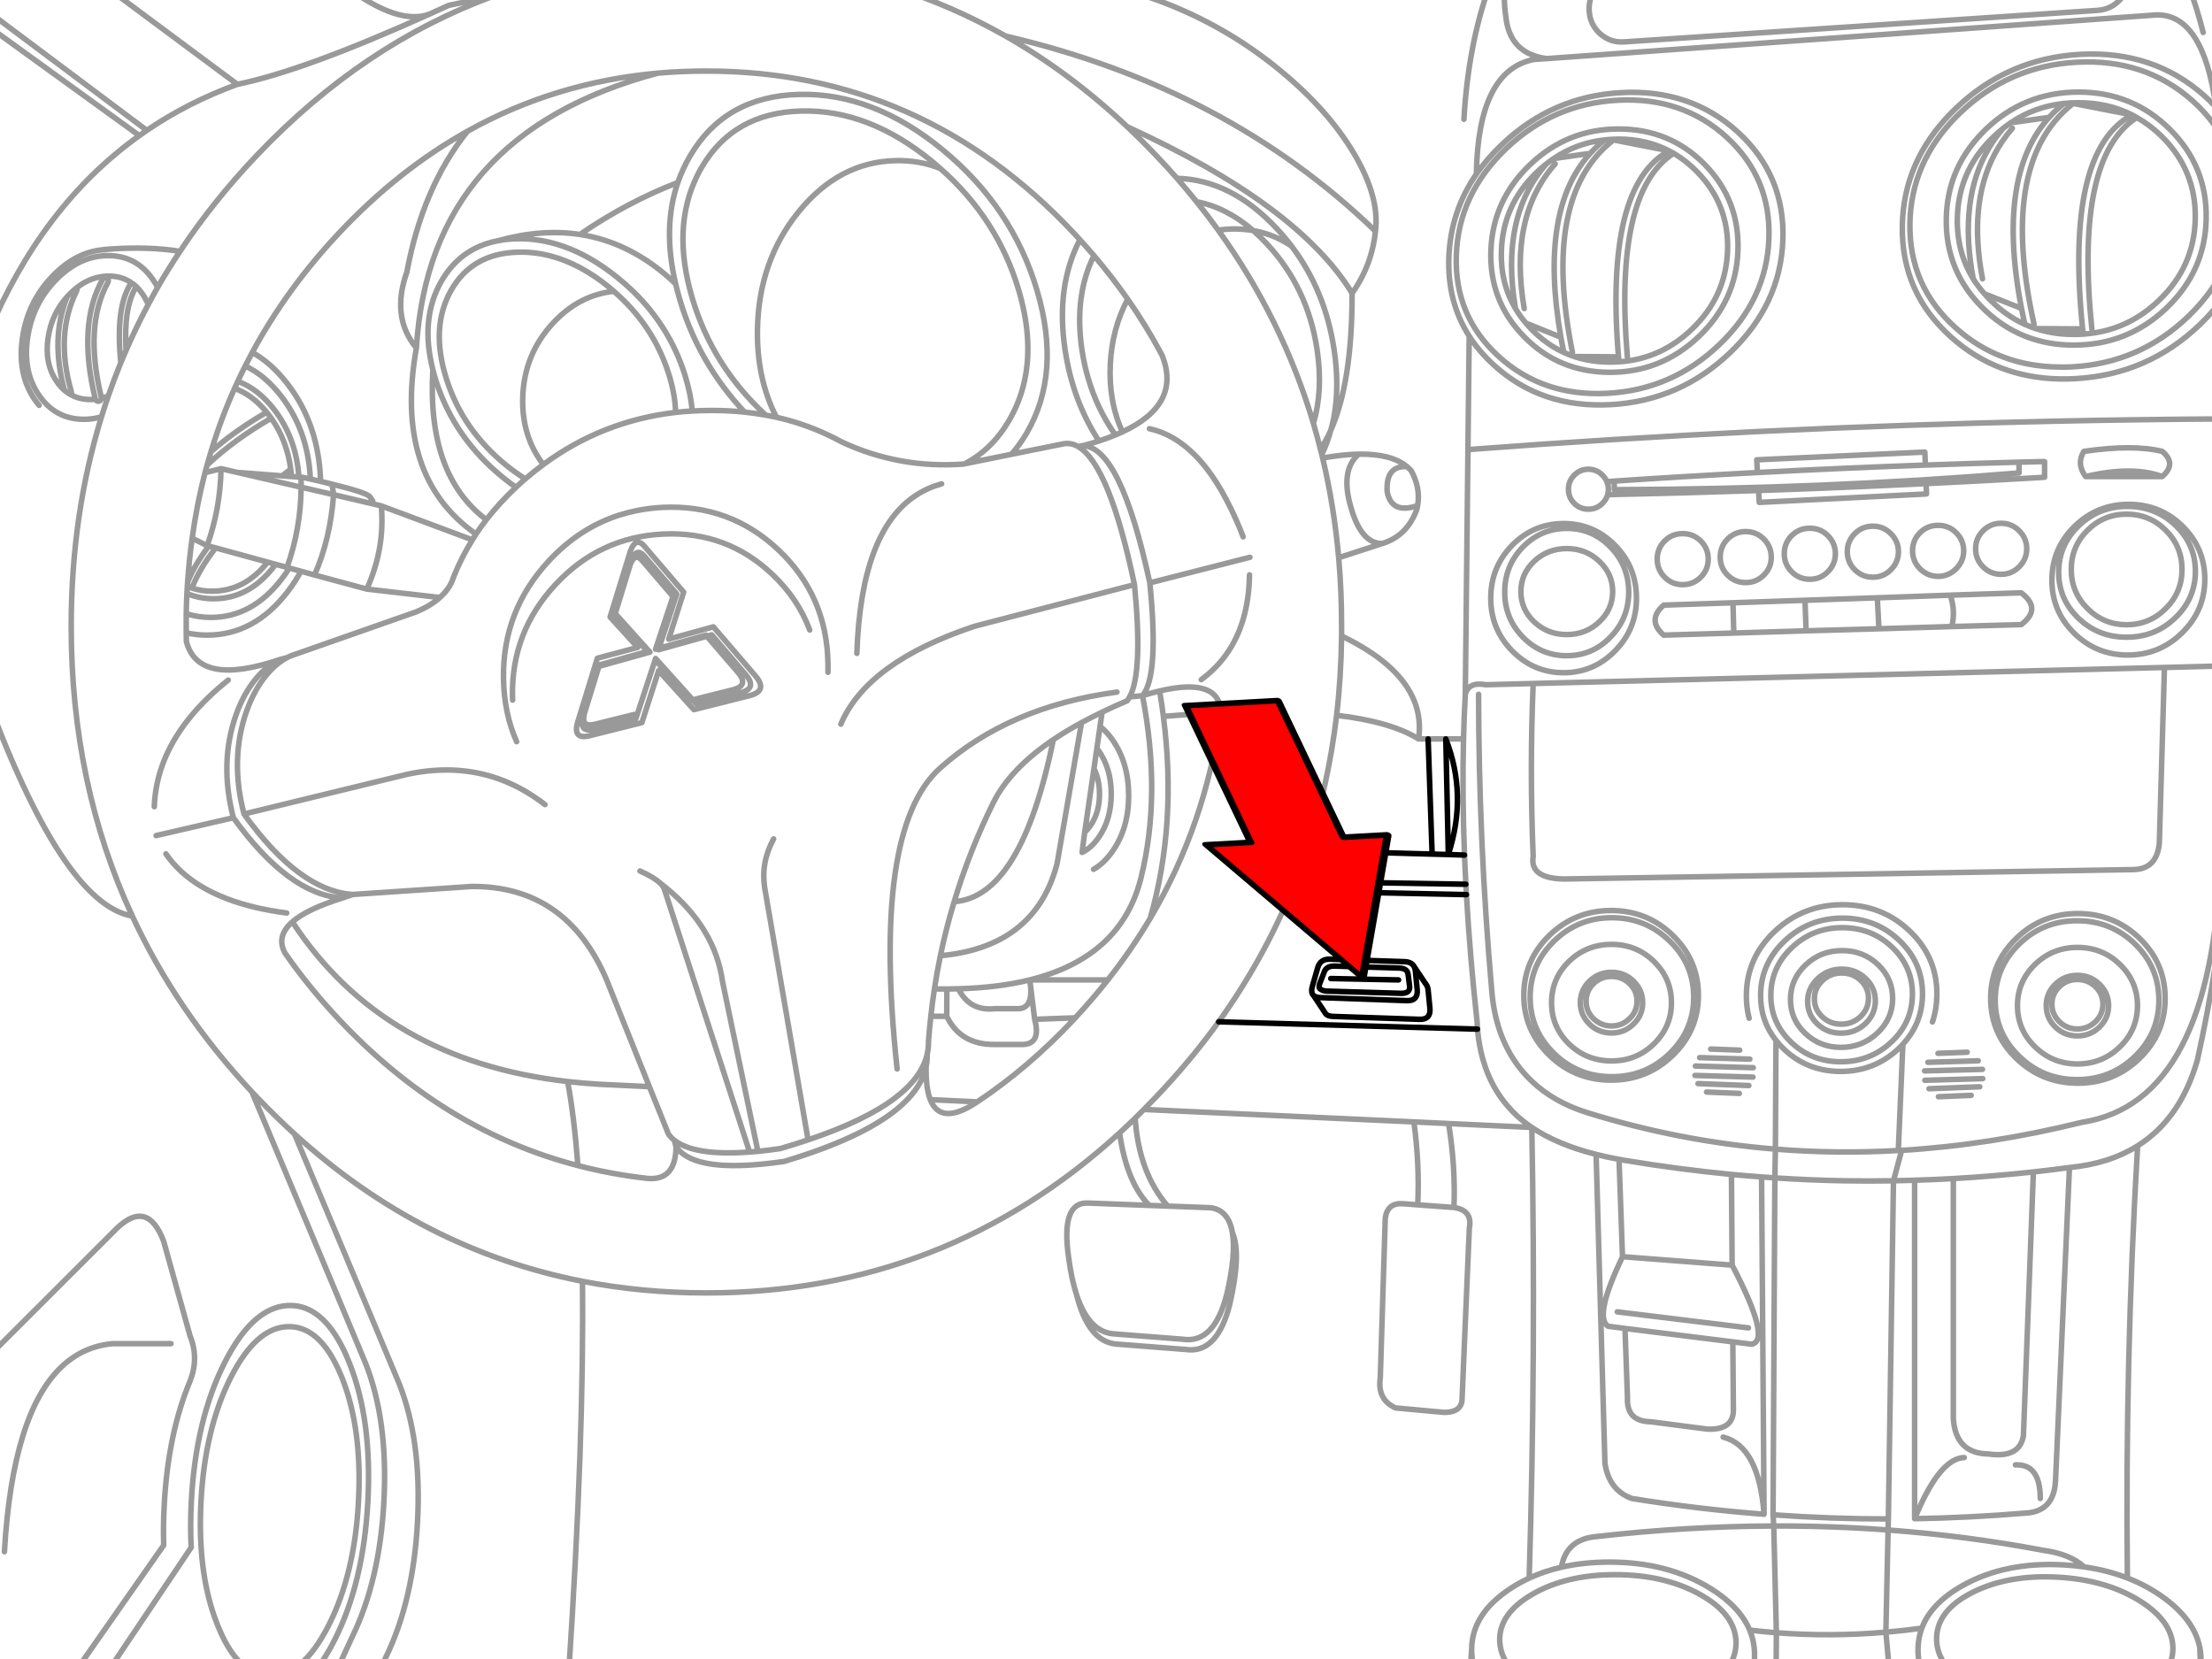 <svg xmlns="http://www.w3.org/2000/svg" xmlns:xlink="http://www.w3.org/1999/xlink" preserveAspectRatio="none" width="400" height="300" viewBox="0 0 400 300"><defs><path fill="#f00" d="M188.15-247.25v46h89.25v22.15l90.2-45.1-90.2-45.1v22.05h-89.25z" id="c"/><path id="a" stroke="#999" stroke-linejoin="round" stroke-linecap="round" d="M89.15-.675q2.501-.927 5.05-1.725m194.625 0q-1.586 1.867-1.45 4.325.126 2.514 1.975 4.175 1.856 1.649 4.35 1.475l85.6-5.7q2.499-.162 4.175-2.05.897-1.023 1.275-2.225m.775 23.175h.025q-4.364-2.199-9.7-2.2-1.329-.006-2.6.125-1.469 1.15-2.7 2.525-4.449 4.901-5.85 12.65-1.637 9.023.85 21.9.276 1.414.6 2.875.976.441 2 .775m8.45.05q-3.249-32.081 8.925-38.7m-10.625-2.075q-7.567 5.89-8.9 17.6-1.067 9.327 1.825 22.35m32.9-39.25q1.254 1.361 2.275 2.825m0 30.175q-2.101 3.316-5.2 6.3-9.457 9.086-22.6 9.775-1.423.076-2.8.05-11.329-.237-19.475-7.475-9.144-8.102-8.925-20.25.207-11.611 8.875-20.425.392-.389.8-.775 9.444-9.077 22.575-9.775 13.149-.678 22.3 7.425 1.165 1.04 2.175 2.15m-133.75 12.075q1.93-2.788 4.6-5.325 9.131-8.731 21.625-9.4 12.499-.662 21.05 7.125 8.558 7.813 8.15 19.5-.413 11.678-9.55 20.4-9.144 8.74-21.65 9.4-12.5.658-21.05-7.15-2.674-2.434-4.475-5.25l-.225 20.525q52.795-4.003 105.75-5.125 15.892-.344 31.8-.425m-17.45-54.975q.428.227.85.475 2.43 1.37 4.55 3.45 6.188 6.147 6.025 14.825-.158 8.672-6.575 14.8-5.203 4.989-12.05 5.925-.814.116-1.65.175-.802.053-1.625.05-1.319.004-2.575-.125-2.272-.246-4.35-.925m34.85-12.875q-2.232 5.778-7.25 10.625-8.85 8.533-21.15 9.175-1.037.043-2.05.025-10.983-.042-18.825-7.025-8.557-7.6-8.35-19 .203-10.966 8.4-19.275.332-.328.675-.65 8.849-8.524 21.15-9.175 12.297-.65 20.85 6.95 4.475 3.994 6.55 9.025m-10.65-3.875q6.767 6.706 6.6 16.175-.171 9.476-7.175 16.175-7.013 6.704-16.75 6.7-1.237.006-2.425-.1-8.153-.748-14.05-6.6-6.767-6.699-6.6-16.175.157-8.519 5.85-14.8.628-.702 1.325-1.375 7.013-6.697 16.75-6.7 9.721.003 16.475 6.7zm-26.2 35.3q-3.367-1.529-6.175-4.325-.593-.588-1.125-1.2-1.145-1.296-2.025-2.7-2.989-4.827-2.875-10.9.133-7.679 5.175-13.375.658-.741 1.4-1.45.842-.803 1.725-1.5.661-.529 1.35-1 4.341-2.934 9.65-3.5m-16.425 31.725q-2.722-14.358 2.85-23.675 1.117-1.877 2.575-3.55m-3.75 27.225q-2.563-13.452 2.15-22.475 1.333-2.554 3.25-4.75m-25.225 71.95q1.909.002 3.25 1.35 1.367 1.361 1.375 3.275-.008 1.909-1.375 3.25-1.341 1.354-3.25 1.35-1.914.004-3.275-1.35-1.348-1.341-1.35-3.25.002-1.914 1.35-3.275 1.361-1.348 3.275-1.35zm-11.4.375q1.909-.01 3.25 1.325 1.367 1.36 1.375 3.275-.008 1.921-1.375 3.275-1.341 1.354-3.25 1.35-1.914.004-3.275-1.35-1.348-1.354-1.35-3.275.002-1.915 1.35-3.275 1.361-1.335 3.275-1.325zm26.45.8q1.367 1.361 1.375 3.275-.008 1.909-1.375 3.25-1.341 1.367-3.25 1.375-1.914-.008-3.275-1.375-1.348-1.341-1.35-3.25.002-1.914 1.35-3.275 1.361-1.335 3.275-1.325 1.909-.01 3.25 1.325zm10.6-1q.423.272.8.65 1.367 1.348 1.375 3.25-.008 1.921-1.375 3.275-1.341 1.354-3.25 1.35-.983.003-1.825-.35-.79-.337-1.45-1-1.348-1.354-1.35-3.275.002-1.902 1.35-3.25 1.361-1.348 3.275-1.35 1.373 0 2.45.7zm12.375-34.9l-.1-.95m8.1 32.1q5.131-.004 8.725 3.45 3.603 3.469 3.575 8.375-.044 4.913-3.7 8.375-3.629 3.46-8.75 3.45-5.125.01-8.725-3.45-3.584-3.462-3.55-8.375.038-4.906 3.675-8.375 3.636-3.454 8.75-3.45zm-.15 1.4q4.164.004 7.1 2.925 2.931 2.93 2.925 7.075.006 4.138-2.925 7.05-2.936 2.94-7.1 2.95-4.146-.01-7.075-2.95-2.926-2.913-2.925-7.05-.001-4.145 2.925-7.075 2.929-2.921 7.075-2.925zm10.15 2.2q4.032 3.997 4 9.65-.041 5.648-4.125 9.625-4.065 3.998-9.8 4-5.728-.002-9.75-4-4.012-3.977-3.975-9.625.037-5.653 4.1-9.65 4.073-3.978 9.8-3.975 5.736-.003 9.75 3.975zm-16.425-35.675q-3.156-31.036 8.125-38.25m-120.95 60.05l-.475 44.225q.623-2.282 3.7-1.7l8.575-.225 114.15-2.9 11.6-.3m-69.825 45.625q-6.072.009-10.4 4.075-4.338 4.059-4.4 9.8-.049 4.672 2.775 8.225.627.803 1.4 1.55 4.232 4.066 10.3 4.075 6.076-.009 10.425-4.075.437-.414.825-.85 3.489-3.784 3.55-8.925.074-5.741-4.15-9.8-4.253-4.066-10.325-4.075zm-.025 1.725q-5.301 0-9.075 3.55-3.796 3.552-3.85 8.575-.062 5.023 3.65 8.575 3.697 3.55 9 3.55 5.318 0 9.125-3.55 3.776-3.552 3.825-8.575.055-5.023-3.65-8.575-3.717-3.55-9.025-3.55zm4.725 12.825q.031-1.919-1.375-3.275-1.421-1.353-3.45-1.35-2.029-.003-3.475 1.35-1.452 1.356-1.475 3.275-.021 1.919 1.4 3.275 1.418 1.353 3.45 1.35 2.026.003 3.475-1.35 1.437-1.356 1.45-3.275zm1.25.475q.022-2.402-1.75-4.1-1.783-1.697-4.325-1.7-2.527.003-4.325 1.7-1.818 1.698-1.85 4.1-.026 2.401 1.75 4.1 1.766 1.685 4.3 1.675 2.536.01 4.35-1.675 1.815-1.699 1.85-4.1zm.5-6.6q-2.689-2.556-6.525-2.55-3.825-.006-6.55 2.55-2.737 2.569-2.775 6.2-.049 3.618 2.625 6.175 2.671 2.568 6.5 2.575 3.832-.007 6.575-2.575 2.732-2.557 2.775-6.175.043-3.631-2.625-6.2zm9.825 10.35q.77-2.303.8-4.9.078-6.752-4.9-11.525-5.005-4.775-12.15-4.775-7.138 0-12.225 4.775-5.103 4.773-5.175 11.525-.026 2.219.5 4.225m34.15 6.35l5.275-.2m-6.9 6.6l9.175-.35m.55-1.475l-10.475.3m-.05-1.7l10.475-.275m-.775-1.55l-9.1.275m-71.375-68.5q-.654 15.638 0 31.275-.676 3.961 5.575 4.075l103.025-1.7q4.169-.106 4.625-4.75l.925-31.8m-26.25 50q-4.344 4.215-4.35 10.175.006 5.947 4.35 10.15 4.321 4.204 10.45 4.2 6.133.004 10.475-4.2 4.323-4.203 4.325-10.15-.002-5.96-4.325-10.175-4.342-4.204-10.475-4.2-6.129-.004-10.45 4.2zm-.55-1q-4.627 4.482-4.625 10.825-.002 6.355 4.625 10.85 4.611 4.495 11.15 4.5 6.543-.005 11.175-4.5 4.605-4.495 4.6-10.85.005-6.343-4.6-10.825-4.632-4.495-11.175-4.5-6.539.005-11.15 4.5zm15.05 8.275q-1.659-1.602-4-1.6-2.332-.002-3.975 1.6-1.652 1.605-1.65 3.875-.002 2.27 1.65 3.875 1.643 1.602 3.975 1.6 2.341.002 4-1.6 1.649-1.605 1.65-3.875-.001-2.27-1.65-3.875zm-.725.45q-1.359-1.306-3.275-1.3-1.907-.006-3.25 1.3-1.351 1.303-1.35 3.15-.001 1.859 1.35 3.175 1.343 1.318 3.25 1.325 1.916-.007 3.275-1.325 1.348-1.316 1.35-3.175-.002-1.847-1.35-3.15zm-14.1 3.425q-.004 4.365 3.175 7.45 3.175 3.093 7.675 3.1 4.494-.007 7.675-3.1 3.172-3.085 3.175-7.45-.003-4.365-3.175-7.45-3.181-3.081-7.675-3.075-4.5-.006-7.675 3.075-3.179 3.085-3.175 7.45zm36.725-26.725q-1.54 44.217-25.075 47.825-16.551 4.098-32.6 5.075l-1.475 5.5q1.907-.036 3.825-.1 3.481-.103 7-.3 7.159-.41 14.475-1.2 3.247-.363 6.525-.8 7.196-.692 12.325-3.925 7.744-4.855 10.8-15.475 3.764-16.954 5.65-35.725m-46.55 42.075l-5.925.25m-6.65 9.7l-.6.025q-11.236.641-22.225-.25l-.1 5.2q6.321.417 12.575.525 4.406.077 8.875 0l-.925 61.15-.05 2q14.261 1.064 28.05 3.675 4.781.624 7.425 3 4.189.597 7.8 2-.446-38.938 1.85-78.15m5.05 95.15q1.242-1.819 1.325-3.975.197-4.984-5.925-8.85-6.11-3.85-14.95-4.325-8.846-.477-15.25 2.7-6.4 3.192-6.6 8.175-.136 3.4 2.675 6.275m.35-89.225v43.45q.437 6.257 6.35 6.35 5.638.807 6.325-3.3l1.8-47.7m-21.475 1.5v61.2q4.487-10.93 8.975-11.05m-13.775 13.1l-.4 18.475q3.25-.275 6.5-.725 1.654-4.46 7.275-7.65 7.686-4.363 18.275-3.8 1.97.108 3.825.375m20.9 14.625q-.996-5.137-6.825-9.275-2.88-2.033-6.275-3.35m-38.475-10.725q9.928-.165 19.925-1 5.269-.216 5.55-5.825l2.525-56.675m23.575 86.85q.254 1.293.2 2.65-.018.494-.075.975m-50.4-7.175q-.604 1.64-.675 3.45-.101 2.331.7 4.475m-6.525-7.2l.65 7.2m1.6-94.3l.825-19.225m-56.525-161.1q1.188-1.32 2.6-2.425-5.052.548-9.225 3.375m6.625-.95q-9.33 10.212-5.325 33.25.24 1.353.525 2.75.914.426 1.875.75m8.025.05q-2.539-30.874 9.15-37.25m-17.475 36.45q-5.69-28.254 7.425-38.425m-1.6 0q1.212-.141 2.475-.15 5.068.005 9.175 2.125.416.215.825.45 2.279 1.333 4.25 3.35 5.789 5.908 5.5 14.25-.297 8.349-6.5 14.25-5.041 4.8-11.575 5.7-.778.102-1.575.15-.753.052-1.525.05-3.518.009-6.575-1m29.625-19.15q-.326 9.111-7.1 15.55-6.775 6.453-16.025 6.45-9.242.003-15.55-6.45-6.319-6.439-6-15.55.326-9.117 7.1-15.575 6.762-6.433 16-6.425 9.254-.008 15.575 6.425 6.318 6.458 6 15.575zm5.6-2.2q-.392 10.977-8.95 19.175-8.564 8.208-20.275 8.825-11.699.614-19.7-6.725-7.997-7.31-7.6-18.275.392-10.981 8.95-19.2 8.552-8.188 20.25-8.8 11.699-.619 19.7 6.7 8.009 7.33 7.625 18.3zm-37.1 20.6q-3.176-1.465-5.8-4.15-.554-.563-1.05-1.15-1.065-1.26-1.875-2.625-2.761-4.638-2.55-10.475.285-8.342 6.475-14.25.819-.776 1.675-1.45.638-.503 1.3-.95m-15.275 32.1q-3.959-6.19-3.675-14.225.296-8.277 4.975-15.075m-24.9 69.375q.533 6.082.525 12.4.007.877 0 1.75 5.025 2.425 8.25 5.225l.475.425q6.246 5.722 5.2 12.975h8.125q.106-4.123.325-8.1m18.35-29.975q4.637.007 7.9 3.375 3.294 3.376 3.3 8.15-.006 4.768-3.3 8.125-3.263 3.375-7.9 3.375-4.656 0-7.95-3.375-3.275-3.357-3.275-8.125 0-4.774 3.275-8.15 3.294-3.368 7.95-3.375zm-.575-.875q5.47.007 9.325 3.95 3.856 3.956 3.85 9.55.006 5.576-3.85 9.5-3.855 3.963-9.325 3.975-5.463-.012-9.325-3.975-3.849-3.924-3.85-9.5.001-5.594 3.85-9.55 3.862-3.943 9.325-3.95zm10-29.25l-.075-.9m14.875 33.3q1.354 1.361 1.35 3.275.004 1.921-1.35 3.275-1.354 1.354-3.275 1.35-1.902.004-3.25-1.35t-1.35-3.275q.002-1.914 1.35-3.275 1.348-1.335 3.25-1.325 1.921-.01 3.275 1.325zm8.125-1.7q1.921.002 3.275 1.35 1.354 1.361 1.35 3.275.004 1.909-1.35 3.25-1.354 1.354-3.275 1.35-1.914.004-3.275-1.35-1.335-1.341-1.325-3.25-.01-1.914 1.325-3.275 1.361-1.348 3.275-1.35zm-40.05-40.325q-2.832-16.595 5.6-26.175m-7.175 26.175q-2.832-16.595 5.6-26.175m14.625 34.9q-2.472-29.861 8.375-36.8m-98.8-4.8q2.589 2.439 5.1 5.075 2.01 2.099 3.9 4.25 9.771.241 18.025 9.075 1.431 1.535 2.675 3.175 6.116 8.077 7.7 18.75 1.008 6.699-.075 12.375-.221 1.107-.525 2.175m-20.35-36.175q1.43-.218 2.925-.225 1.759.008 3.4.3-4.842-4.205-10.25-5.225 2.041 2.539 3.925 5.15 11.632 16.144 17.2 34.925 1.78-5.943.675-13.3-1.669-11.219-9.075-19.15-1.218-1.306-2.475-2.4 3.769.653 6.925 2.8m-20.7-12.25q1.819 2.088 3.525 4.225m-182.675 79.525q-.018-.784-.025-1.575v-1.175q-.01-1.142 0-2.275.034-1.836.125-3.65.032-.651.075-1.3l.05-.775q.274-4.023.825-7.925.83-6.072 2.325-11.85.182-.691.375-1.375.334-1.218.7-2.425 1.783-5.881 4.275-11.45.284-.639.575-1.275.652-1.397 1.35-2.775.618-1.235 1.275-2.45 6.186-11.446 15.575-21.475 10.799-11.516 23.35-18.525 15.817-8.84 34.425-10.5 4.313-.379 8.775-.375 38.98.002 66.525 29.4.505.547 1 1.1 1.307 1.423 2.55 2.875 3.273 3.84 6.1 7.875 3.383 4.848 6.125 9.975l.025.025m-14.275 16.5q6.797.131 12.125 24.8m-25.025-23.25q1.51-1.711 2.75-3.825 6.325-10.829 1.875-25.825-4.438-15.009-17.05-25.4-12.591-10.361-25.975-10.025-13.389.323-19.725 11.15-1.339 2.296-2.2 4.775-2.804 8.158-.4 18.325.317 1.358.725 2.75 3.43 11.614 11.75 20.45 1.945.206 3.825.55-9.657-8.894-13.3-21.2-3.762-12.707.925-22.15.362-.736.775-1.45 5.792-9.896 18.025-10.2 12.225-.297 23.725 9.175.728.603 1.425 1.225 10.347 9.126 14.15 21.95 1.269 4.286 1.575 8.2.669 8.596-3.3 15.4-3.094 5.303-8.05 7.85m17.925-3.625q1.354-.234 2.65.525l.025.025q.44-.221.775-.2m2.925-.85q-4.752-7.283-6.125-16.5-1.713-11.444 2.675-19.9m6.425 35.3q-4.745-6.715-6.05-15.4-1.448-9.753 2.175-17.025m42.825 31.575q-.628 2.304-1.625 4.425l.15.6q2.078 8.739 2.9 18.025m-3.05-18.625l-.25-1q-.593-2.357-1.275-4.675m-34.525 1.55q-2.52-5.452-2.2-12.225.326-6.496 3.15-11.775m-22.075-47.575q11.627 6.618 22 16.4m16.95 105.95q-2.75 20.206-12.8 37.175-3.416 5.762-7.675 11.15-2.761 3.503-5.875 6.85l-.175.2q-8.26 8.819-17.55 15l-.6.375m-8.65-6.775q-.643 3.039-3.225 5.8-5.05 5.438-17.575 9.8-2.311.806-4.875 1.575-2.065.298-3.925.475-.741.072-1.45.125-11.297.864-14.175-3.25m-5.075 5.725q-6.509-.717-12.675-2.325-24.348-6.309-43.3-26.525-4.656-4.976-8.525-10.3m-10.475-26.075q10.016 13.897 19.7 14.525m142.375-36.375q-.208.396-.45.7m4.1-21.325q1.685 16.816-1.325 20.4m-11.575-45q5.594 3.324 10.125 24.925 1.542 15.886-.875 20.3m38.325-11.025q-.082 7.334-.9 14.35 9.779 1.146 14.825 4.275m-58.175 1.7l.3.4q2.297 3.258 2.3 7.875-.003 4.617-2.3 7.875-1.324 1.879-2.975 2.675m3.25-22.8q1.189.941 2.225 2.4 2.948 4.19 2.95 10.125-.002 5.922-2.95 10.1-1.536 2.176-3.4 3.225m.075-18.225q1.007 2.013 1 4.625 0 3.371-1.675 5.75-.472.669-1 1.15m-28.675 42.35q.227-1.108.2-2.25-.96 4.247-5.825 7.95-5.432 4.126-15.725 7.575-2.381.806-5.025 1.575-2.131.311-4.05.5-.767.072-1.5.125-9.988.741-13.625-2.15m45.75-15.575q.249-1.132.225-2.3m73.8-58.95q-1.504 12.75-5.425 24.45-.941 2.818-2.025 5.575-.343.864-.7 1.725-5.129 12.47-13.175 23.675-5.125 7.105-11.425 13.7-1.042 1.093-2.1 2.15l48.825 2.25 6.275.3 15.05.7q-1.438-.97-2.65-2.075-.952-.877-1.775-1.85-4.651-5.416-5.4-13.85-.049-.678-.075-1.375-1.293-11.898-1.925-22.95-.054-.941-.1-1.875-.146-2.662-.25-5.275-.424-10.935-.175-21m24.525-21.15q-2.416 2.278-5.85 2.275-3.442.003-5.875-2.275-2.425-2.273-2.425-5.5 0-3.223 2.425-5.5 2.433-2.274 5.875-2.275 3.434.001 5.85 2.275 2.442 2.277 2.45 5.5-.008 3.227-2.45 5.5zm-13.625 67.525q.007-6.356 4.625-10.85 4.632-4.495 11.175-4.5 6.539.005 11.15 4.5.475.466.9.95 3.725 4.203 3.725 9.9.002 6.343-4.625 10.825-4.611 4.495-11.15 4.5-6.041.003-10.45-3.825-.369-.325-.725-.675-4.618-4.482-4.625-10.825zm1.15.325q.002-5.947 4.325-10.15 4.33-4.217 10.45-4.225 6.129.008 10.45 4.225.35.333.675.675 3.671 4.001 3.675 9.475-.006 5.96-4.35 10.175-4.321 4.204-10.45 4.2-5.804-.001-10-3.775l-.45-.425q-4.323-4.215-4.325-10.175zm-9.325-54.775q.028 26.75 2.375 53.5.63 8.225 4.875 13.825 1.039 1.366 2.275 2.55 4.07 3.916 10.275 5.825 16.634 5.157 33.875 6.55l.1-19.675m-21.875-14.075q2.983 3.037 2.975 7.275.003 4.365-3.175 7.45-3.162 3.081-7.65 3.075-4.507.006-7.7-3.075-3.16-3.085-3.15-7.45-.01-4.377 3.15-7.475 3.193-3.081 7.7-3.075 4.488-.006 7.65 3.075l.2.2zm-3.875 11.125q-1.643 1.615-3.975 1.625-2.306.001-3.95-1.55l-.05-.075q-1.649-1.593-1.65-3.85.001-2.283 1.65-3.9 1.659-1.602 4-1.6 2.332-.002 3.975 1.6l.15.175q1.501 1.559 1.5 3.725.002 2.257-1.65 3.85zm-.725-.975q-1.343 1.318-3.25 1.325-1.764-.003-3.05-1.125l-.225-.2q-1.336-1.303-1.325-3.15-.011-1.859 1.325-3.175 1.359-1.305 3.275-1.3 1.907-.005 3.25 1.3l.275.275q1.078 1.231 1.075 2.9.001 1.847-1.35 3.15zm22.375 8.875l-10.475-.3m.775-1.525l9.075.275m-1.825-1.625l-5.25-.2m-.75 7.775l5.925.25m1.725-1.425l-9.2-.35m-.55-1.475l10.5.3m-178.525-119.7q.973.17 1.925.375-3.568-6.941-3.425-15.85.203-12.415 7.5-21.375 7.303-8.938 17.425-9.175 4.365-.11 8.15 1.425m-81.875 13.525q-5.423 1.702-8.4 6.925-3.836 6.787-1.5 15.925.24.975.55 1.975 3.292 10.392 12.2 17.575 1.134.922 2.275 1.725.564-.53 1.15-1.05l.55-.475q-1.695-1.052-3.375-2.4-7.958-6.418-10.9-15.7-2.944-9.285.85-16 3.806-6.7 12.125-6.9 2.974-.072 5.9.7 5.264 1.384 10.375 5.5.524.43 1.025.875 7.146 6.177 9.9 14.85 1.185 3.735 1.275 7.05 1.482-.165 3-.25-.259-3.14-1.35-6.6-2.745-8.661-9.4-15.1-1.336-1.281-2.825-2.475-4.803-3.878-9.725-5.6-4.207-1.475-8.5-1.375-1.725.052-3.275.35m4.9 43.075q1.595-1.376 3.25-2.6-3.901-5.066-3.725-12.05.211-7.848 5.475-13.525 4.709-5.082 11-5.75m-24.925 43.9q.883-1.321 1.875-2.6-10.779-8.082-9.675-27.125m7.15 30.775q.315-.527.65-1.05m1.875-2.6q2.361-3.046 5.35-5.85m.125 46q-2.272-5.165-2.375-11.35-.227-12.266 8.2-21.35 5.589-6.009 12.8-8.3 1.527-.482 3.125-.8 2.265-.455 4.675-.575 12.169-.57 20.925 7.7 8.742 8.262 8.95 20.525.018.807 0 1.6m-9.325-46.125q4.724 1.073 9 3.05m-24.225-4.175q1.752-.103 3.55-.1 3.037-.002 5.925.3m-36.4 9.475q10.667-7.883 23.925-9.425m-103.325-29.425l.125-.025-.35.025m.35 0v-.025h.125l.625-.075m12.825.4q6.052-9.13 13.975-17.45 19.074-20.01 42.625-28.675m-62.35 55.75q.826-1.562 1.7-3.1-.377-.736-.85-1.425-2.975-4.328-8.1-4.325-5.11-.003-9.375 4.325-4.26 4.335-5.175 10.475-.917 6.128 2.05 10.45 2.982 4.34 8.1 4.35 1.646-.001 3.2-.45.583-1.889 1.225-3.75-.615.246-1.25.4 0 .144-.075.275-.123.197-.35.25-.226.051-.425-.075-.162-.099-.225-.275-.445.048-.9.05-2.006-.008-3.575-.9l-.425-.25q-.362-.238-.7-.525-.766-.668-1.4-1.6-2.24-3.269-1.55-7.9.638-4.3 3.45-7.425l.45-.475q.383-.386.775-.725l.475-.4q2.706-2.125 5.825-2.125 2.336-.001 4.075 1.2.27.173.525.375l.375.325q.608.585 1.125 1.35.624.898 1.025 1.9-2.168 4.063-4 8.275-.486 1.108-.95 2.225-1.22 2.988-2.275 6.05m4.175-20.5q-2.93 4.361-1.9 14.45m.95-2.225q-.474-7.829 1.85-11.525m-6.325 20.2v-.15q-3.137-12.96 1.2-20.825.113-.203.05-.425-.068-.217-.275-.325-.203-.113-.425-.05-.217.068-.325.275-4.576 8.151-1.325 21.6l.025.075m-4.475-.85l.075-.1q.113-.204.05-.425-2.982-10.331.975-18.25.101-.207.025-.425l-.05-.1m5-6.9q-4.985.34-9.2 4.625-4.585 4.655-5.575 11.25-.987 6.583 2.2 11.225.384.556.8 1.05m5.075-19.65q-3.063 7.487-.5 16.925m31.35-1.625q3.671 1.348 6.575 5.1 3.992 5.172 4.475 12.225m2.075.35q-.402-8.667-5.25-14.95-2.926-3.805-6.525-5.5m1.275-2.45q3.461 1.939 6.35 5.675 5.695 7.379 6 17.65m24.025 17.35q1.381-3.514 3.425-6.775m-32.7 20.925q-.441.174-.875.4-.444.234-.875.525-1.476.992-2.825 2.625-2.178 2.659-3.525 6.4-3.106 8.684-.5 18.7m8.575-61.025l.025-.025q-.058-.661-.15-1.3-.803.603-1.575 1.2m1.725.125v-.025m-10.3-15.925q3.217 1.175 5.8 4.325l.35.45.475.625q2.85 4.028 3.525 9.225m-24.075-32.875q1.908-3.312 4.05-6.525m15.675 29.1q-5.657 3.267-10.075 7.125m10.9-6.05q-6.651 3.828-11.6 8.475m16.975 19.2q-1.067 1.961-2.45 3.75-6.016 7.797-14.525 7.8-1.954-.005-3.775-.425m16.175-12.375l-.275.35q-4.524 5.872-10.925 5.875-2.578-.002-4.85-.95m18.525-4.6q-.667 1.055-1.45 2.05-5.279 6.866-12.75 6.875-2.33-.008-4.45-.675m14.725-9.325q-4.173 5.256-10.025 5.25-1.931.009-3.675-.55-.418-.146-.825-.325m16.925 13.175q-2.433.996-4.55 3.575-2.178 2.647-3.525 6.375-3.118 8.696-.525 18.725m-3.2-48.8q-2.943 3.767-4.3 7.275m29.1 55.4q-9.672-.641-19.675-14.55m-6.375-48.45q-2.548 3.356-3.825 6.5m29.8 190.675q4.951-10.188 5.7-24.45.777-14.662-3.35-25.025-.512-1.306-20.525-49-13.676-14.654-21.625-31.8-11.041-23.796-11.05-52.4.008-20.126 5.475-37.875m109.475 39.675l5.825 6.775q1.7 2.2-1.1 2.9l-7.275 1.825m.625.7l8-1.975q2.945-.743 1.125-3.075l-6.325-7.4m-1.025.05l.15.2m1.175-1.7l7.8 9.1q1.969 2.544-1.275 3.35l-10.05 2.525m-9.4 2.35l-9.4 2.35q-3.087.799-2.25-2.325l3.6-11.675m2.3-7.45l3.675-11.925q1.038-2.813 2.725-.65l6.9 8.075m1.65 19.475l-.25.075m-10.05 3.35l-7.475 1.875q-2.818.731-2.05-2.125m8.75-28.375q.941-2.575 2.475-.6l5.7 6.65m-.675.475l-5.4-6.3q-1.455-1.861-2.35.575m-21.25 24.45l-.025-.75q-.199-11.578 7.775-20.15 7.971-8.575 19.45-9.125 11.474-.548 19.725 7.25 4.702 4.44 6.8 10.1m-40.725 15.025q-.12.446-.15.8-.133 1.783 2.1 1.2l7.05-1.75m87.75 75.675q-31.634 28.925-74.7 28.925-11.627.002-22.425-2.1m15.55-26.625q.431.604 1.05 1.1m-52.125 93.45q4.951-10.188 5.7-24.45.777-14.674-3.35-25.05-.492-1.248-18.9-45.075-3.429-3.118-6.725-6.575-.493-.512-.975-1.025m.2 104.9q-3.782-1.881-6.425-8.525-.534-1.334-.975-2.75-2.6-8.38-2-19.575.69-13.093 5.35-22.35 4.658-9.247 10.55-9.25 1.915 0 3.6.975 3.503 2.03 6 8.275 3.675 9.257 2.975 22.35-.69 13.086-5.35 22.325-2.421 4.794-5.175 7.1l-.45.375q-.835.64-1.7 1.05m-17.575-22.525q-.205-3.986.025-8.35.775-14.662 6-25.025 4.349-8.609 9.65-10.075 1.081-.301 2.2-.3.742-.003 1.45.125 5.618 1.037 9.275 10.25 4.127 10.363 3.35 25.025-.775 14.681-6 25.05-1.761 3.502-3.675 5.825m-22.425-52.75q-4.049 9.646-4.725 22.55-.207 3.777-.1 7.275m75.725-47.725q-29.052-5.686-52.075-26.65m223.75-1.175q4.633 3.121 11.625 4.875 1.981.503 4.15.9l1 .175q9.74 1.629 19.325 2.55 2.732.254 5.45.45 1.201.094 2.4.175l-.325 60.925q10.388.75 20.85.75m-28.375-62.3l.125 16.4q7.144 13.65 3.525 14.3l-3.4-.425.1 11.95q.213 4.07-4.75 3.825l-10.175-1.325q-4.429-.052-4.225-4.35l-.45-12.525-3.075-.4q-2.573-1.738 2.625-12.55v-.025l-.625-17.6m1.075 30.575l19.5 2.425m-19.95-15.4l19.825 1.525m-51.275-25.6q1.258 7.665.975 15.175 3.419.521 2.775 3.75l-1.325 31.2q-.113.872-.675 1.375-.831.747-2.6.725l-8.725-.8q-3.347-1.476-2.775-5.475l.9-28.875q.423-2.817 3.25-2.575l2.625.2q.339-7.411-.7-15m.7 15l6.55.475m3.2 79.825q.059-6.362 7.025-10.925 1.607-1.054 3.375-1.875 1.24-40.75.475-81.5m-3.225 98.475q-2.444-2.502-2.575-5.55-.197-4.991 5.925-8.525 6.11-3.524 14.95-3.525 8.846.001 15.25 3.525 6.4 3.534 6.6 8.525.128 3.048-2.1 5.55m-35.3-16.975q2.724-1.261 5.825-1.975.883-5.092 6.4-5.55 16.275-1.848 32-1.9l-.125-2.025m-32-65.175l1.6 55.875q.742 4.87 4.875 6.35 11.9 1.925 23.9 2.85-.935-12.335-7.4-13.95m-29.25 23.525q4.032-.925 8.7-.925 10.589.003 18.275 4.775 5.297 3.294 7.075 7.525 2.413.284 4.825.475l-.475-19.3q10.459-.036 20.675.725m-22.425-2.85l-.45-61m-113.275-10.625q-1.402 1.366-2.825 2.675m5.375 13.1l3.325.125 7.8.3q3.207.443 3.9 4.475 1.644 3.783-.45 12.9-2.276 9.115-8 8.25l-12.55-.975q-5.047-.437-7.175-8.925-.911-2.792-1.425-6.675-1.465-10.091 3.45-9.9l11.125.425zm-.975-17.35q-.785.796-1.575 1.575m-10.6 31.925q2.182 6.691 6.65 7.075l12.55.975q5.724.865 8-8.25 1.647-7.179.975-11.05m93.55 71.9q.794 1.905.875 4 .087 1.862-.4 3.575m-50.025 0q-.644-1.713-.725-3.575-.009-.302 0-.6m55.05 4.175l.05-7.1q9.901.759 19.8-.1m-179.725-297.55q10.721 3.333 20.55 8.925m194.75 52.95l-8.45-.05m6.75-40.725l10.625 2.075m15.2-1.375q-2.295-16.9-10.775-16.7l-110.275 7.9-2.275.15q-10.114 1.949-10.425 20.725m81.2 52.625q8.462-.306 16.925-.525 2.025-.053 4.05-.1h.575v2.825l-1.6.1q-9.908.575-19.825 1.05l.075 1.875-30.25 1.525-.125-2.15q-13.63.466-27.275.75-.246.88-.95 1.575-1.057 1.059-2.55 1.05-1.486.009-2.55-1.05-1.053-1.057-1.05-2.55-.003-1.486 1.05-2.55 1.064-1.065 2.55-1.075 1.493.01 2.55 1.075.537.534.8 1.175l1.325-.1q12.951-.873 25.9-1.55l-.125-2.3 30.4-1.4.1 2.35q-15.188.538-30.375 1.35m-25.9 1.55l.025 1.55q37.882-.11 73.175-3.025v-1.95m12.05 2.6q8.452-1.978 13.85 0 2.679-2.326 0-4.55-5.249-1.303-14.175 0-1.379 2.275.325 4.55h13.85m-25.45-30.4l-6.7-2.65m11.7-31.9l-6.95.975m1.9 85l-12.825.425q.964 2.838.275 5.675l12.55-.35q3.807-2.875 0-5.75zm-25.725 6.5l-.3-5.6-13.075.45.2 5.525 13.175-.375 13.175-.4m-.275-5.675l-13.2.475m24.975 156.8q4.49-.221 4.5 6.075m28.85 31.35q.078-.361.125-.725l-.125-3.625m-110.225-270.25l-6.625.95m11.725 35.85l-8.025-.05m7.125-39.175l10.05 1.975m-29.675-29.675q-.321 2.504.25 6.15.962 6 7.275 6.85m-97.825-4.075q39.98 9.291 66.875 35.275.793-6.141-3.9-14.075-4.655-7.814-13.175-14.85-9.004-7.468-19.775-11.85-5.408-2.202-10.8-3.425m74.85 60.825l6.325 2.55m-43.075 21.85q3.632-.648 6.525-.7 5.873-.094 8.725 2.25.422.347.775.75 1.707 3.151 1.15 6.3-.062.351-.15.7-1.709 4.744-6.2 6.15l-7.925 2.575m7.925-2.575q-3.863.12-5.75-6.675-1.898-6.574 1.45-9.475m10.65 9.3q-4.688 1.612-5.5-2.475-.305-4.778 3.575-4.575m36.15 2.725q.269.636.275 1.375 0 .512-.125.975m-86.875-66.525q30.909 14.132 40.65 30.1 3.594-5.057 4.225-11.225m-4.225 11.225q.021 16.137-3.85 24.775m-30.575-13.7q3.72 8.967-7.1 14-.614.281-1.275.55-1.385.577-2.975 1.1-1.384.445-2.925.85m12.125 24.8l18.1-4.625m-51.6-16.9l8.475-1.725 9.45-1.9m-37.4 37.9q.741-22.216 10.8-28.65 2.063-1.336 4.525-2m-20.875-9q1.464.671 2.875 1.45 10.353 4.793 21.85 3.975l.3-.05m33.425-6.35q5.741 1.254 10.375 7.225 1.852 2.405 3.525 5.575.954 1.79 1.85 3.825.614 1.404 1.2 2.925m13.975-15.85q1.031-1.531 1.875-3.425m-14.7 26.15q-.143 8.745-4.225 14.425-1.851 2.575-4.5 4.525m-10.625 2.9q1.644-.507 3.1-.85 10.855-2.553 11.1 3.925m-44.675 70.75l-.3.2q-5.835 3.5-7.6-.975-.828-2.111-.75-6m-45.225 14.525q-.062 6.123-5.075 5.725m-64.5-39.15l-.05-.075q-.56-.772-1.1-1.55-1.62-3.032 1.35-5.625 2.659-2.327 9.025-4.3m-33.675-11.3l13.975-3.225m153.475 6.275l.475-3.65 1.675-11.525.525-3.65.575-3.975.375-2.575q-1.948.934-3.725 1.9l-4.425 25.525q-.163.624-.35 1.225-4.32 13.9-20.75 15.4-.616 2.977-1.075 6 1.14.025 2.25.025 1.053-.013 2.075-.05 7.218-.195 12.9-1.6 16.564-4.104 20.125-18.45 3.734-15.062.275-32.95l-2.325.225m-.45.7q-2.369 1.005-4.525 2.05m10.4-3.825q.389 2.32.675 4.6 5.505-.459 10.425-.675m-50.75 43.95q1.034-4.953 2.5-9.775 2.77-9.207 7.1-17.95 3.032-6.071 10.825-11.35 2.336-1.574 5.1-3.075m-33.35 62.625q-4.628-43.306 7.775-54.4 12.404-11.111 31.975-13.75m-28.675 53.65q2.067 4.113 6.625 3.6h3.825q2.959.22 2.625-3.95l-.175-1.25h14.125m-31.35 1.625q-.378 2.46-.65 4.95h2.875l.025-4.925m-49.3 27.325l.325 1.2m45.65-19.075q.169-2.275.425-4.525m2.875 0q2.468 5.131 8.6 5.1h5.2q3.295-.128 2.1-4.55l-.725-5.875m.725 5.875l7.35-.275m-42.4-53.1q4.777-11.232 24.175-17.7l28.925-7.525m-32.6 57.325q12.124-.831 17.925-29.3m19.9-4.2q2.521 19.407-2.375 36.5m105.375-57.05l-12.525.425q-3.1 2.713 0 5.425l12.675-.375-.15-5.475 13.025-.45m-238.225-64.55q.927-.29 1.925-.475 7.828-2.18 14.775-1.125 8.461-5.828 17.7-9.4m-36.5 63.575q-14.945-10.496-10.775-33.65-4.632-5.573-1.725-13.725 2.858-15.364 10.975-25.475m37.625 27.6q-7.829-7.475-17.3-8.925m-85.7-44.8l23.75 17.65q12.062-2.455 34.8-12.725-5.574 2.153-15.1-4.925m-65.65 6.5l28.225 20.425q.671-.484 1.35-.95l-29.575-22.15m21.65 43.725h.35m-.35 0q.555-.056 1.1-.1m-.625.075l-.125.025m.75-.1q7.046-.517 12.825.4m56.6-46.125q-4.04.802-8.025 1.65-1.728.796-3.4 1.55m-39.975 96.225l-.3-.075-2.7-1.35m2.7 1.35q2.374-6.565 2.525-13.925l-2.9.725m16.975.8l.4.025.325.025 1.35.3m1.85.425q1.108.261 2.075.5 6.311 1.551 6.825 2.275.691.98.675 1.025-.016.041.125.325l1.275.3 16.475 6.15m-3.425 6.775l-.25.7q-.712 1.621-2.2 2.95-1.64 1.465-4.225 2.575l-22.6 7.925m-8.6 28.65l27.625-6.725q15.138-4.022 26.8 5.025m-45.85-59.325l-1.7-.125-8.1-.625 11.55 2.675v-1.8m-1.75-.125h.025l1.325.1m.4 1.825l5.875 1.35-.275-1.9m-3.925-.925l1.85.425m2.35 2.4l7.35 1.725m-41.125-67.6q7.499-5.095 16.375-8.325m-2.95 69.5l2.925.675m36.65 22.625l-13.225-1.525-9.45-2.55-2.45-.675m-2.1-.575l-.425-.125-2.05-.55m4.575 1.25l-2.1-.575m-2.475-.675l-1.45-.4m-14.7 14.35q2.172 8.326 17.1 3.2l1.05-.25m-23.95 26.925q.33-8.88 6.85-16.625 2.721-3.236 6.525-6.275m-11.275 31.425q4.805 7.02 16.35 9.725 2.584.594 5.5.975m10.05-2.7l1.9-.65m-15.4-60.1l-9.4-2.575-1.25-.325m-13.825 66.9q-12.755-2.17-26.95-41.3m128.925 2.9l-.625-.7m2.55-11.5l.875-.25m-1.025.05l-8.525 2.375-.075.275 8.75-2.45m-2.35 13.275l-6.375-7.05-3.025 9.4m-8.05-11.65l7.3-1.95-5-5.5m13.3-4.5l-2.7 8.5 8.075-2.225m-3.975 13.275l-6.55-7.3-3.5 10.65m-9.525-.25l2.825-9.225h.025l.075-.25 8.725-2.45-5.925-6.6.075-.25v-.025l.1-.3 2.6-8.475.25-.8m8.175 6.05l-3.225 9.825-.6.175 3.15-9.525m-10.45 3.075l.1-.325m7.125 8.7l.075-.25 6.725 7.475m-14.025-15.6l6.275 6.975-9.225 2.575-2.6 8.45m29.85 79.375l-15.4-47.5q-.186-.585-.85-1.2-1.114-1.018-3.575-2.125m3.575 2.125q.577.446 1.125.9 8.865 7.255 10.225 16.95l6.4 30.725m-84.175-41.5q16.412 25.089 49.775 28.875 2.839.326 5.8.5l8.975.425-7.775-19.425q-7.259-16.872-24.325-16.775l-21.525 1.45m82.325 44.375l-7.85-45.625q-.7-4.568 1.625-8.8m-70.95-60.225q.69 7.707-2.625 15.05m-9.45-2.55q2.837-6.373 3.45-14.525m-5.875-1.35q-.06 7.526-2.55 14.5m23.4-39.675q2.34-38.708 43.675-49.7m-13.65 218.475q.329 27.914-2.475 70.65m-71.925-59.375h-10.575q-5.259.491-9.125 4.1-8.963 8.381-10.425 33.525m-3.825-34.35l24.175-24.15q5.56-5.295 8.45 2.375l4.75 17.025q1.626 4.05.075 8.1m-4.825 29.825l-16.025 22.925m56.225-2.725l-1.275 2.725m-33.95-22.525l-15.125 22.525m44.275-6.425l-2.975 6.425m231.7-65.125l23.725 2.9m-105.025-22.025q-5.232-6.095-5.875-15.9m-2.825 2.675q1.301 8.976 5.375 13.1m-39.6-19.125l8.5.4m89.4 98.925l-.275 4.175m-161.35-91.575q-.664-8.829-1.85-15.2m14.775.925l3.45 8.575m192.65-90.6l13.075-.4m-8.6-25.375q15.161-.512 30.3-1.25m47.55-89.85q1.464 3.948 2.55 8.275m-133.675 15.7q.755-13.275 4.55-23.975m-271.525 62.95q9.749-23.384 27.45-36.025" fill="none"/><path id="b" stroke="#000" stroke-linejoin="round" stroke-linecap="round" d="M254.25 175.425q-.423-.354-1.275-.375l-11.575-.35q-1.522-.051-1.925 1.025l-.825 2.125q-.223.588 0 .925.513.425 1.25.45l13.425.4q1.737.043 1.575-1.3l-.275-2.15q-.045-.319-.2-.55m-16.15-.6l-.95 3.3q-.26.907 0 1.425.079.141.2.25.393.374 1.25.4l15.65.55q2.032.061 1.85-2l-.325-3.325q-.048-.481-.225-.825-.094-.183-.225-.325-.487-.545-1.475-.575l-13.5-.45q-1.778-.076-2.25 1.575zm-.75 4.975l2.075 3.125.075.125q.354.522 1.375.55l15.65.525q2.045.073 1.875-1.975l-.325-3.325q-.064-.552-.3-.925l-.15-.2-2.075-3.1m2.525-41.175l.725 20.825 2.925.075-.45-20.9q3.965 10.162.45 20.9l2.925.1m-24.175 22.325l12.25.25m12.275-15.425l-31.625-.675m.7-1.725l30.825.525m-28.8-6.1l22.7.65m-38.6 30.325l46.8 1.325" fill="none"/><path id="d" stroke="#000" stroke-width="3" stroke-linejoin="round" stroke-linecap="round" d="M-.006 18.385h74.298v-18.382l75.11 37.555-75.11 37.576v-18.444h-74.298v-38.304z" fill="none"/></defs><use xlink:href="#a"/><use xlink:href="#b"/><g transform="matrix(.132 .277 -.364 .02 116.294 79.501)"><use xlink:href="#c"/><use xlink:href="#d" transform="matrix(1.201 0 0 1.201 188.2 -269.3)"/></g></svg>